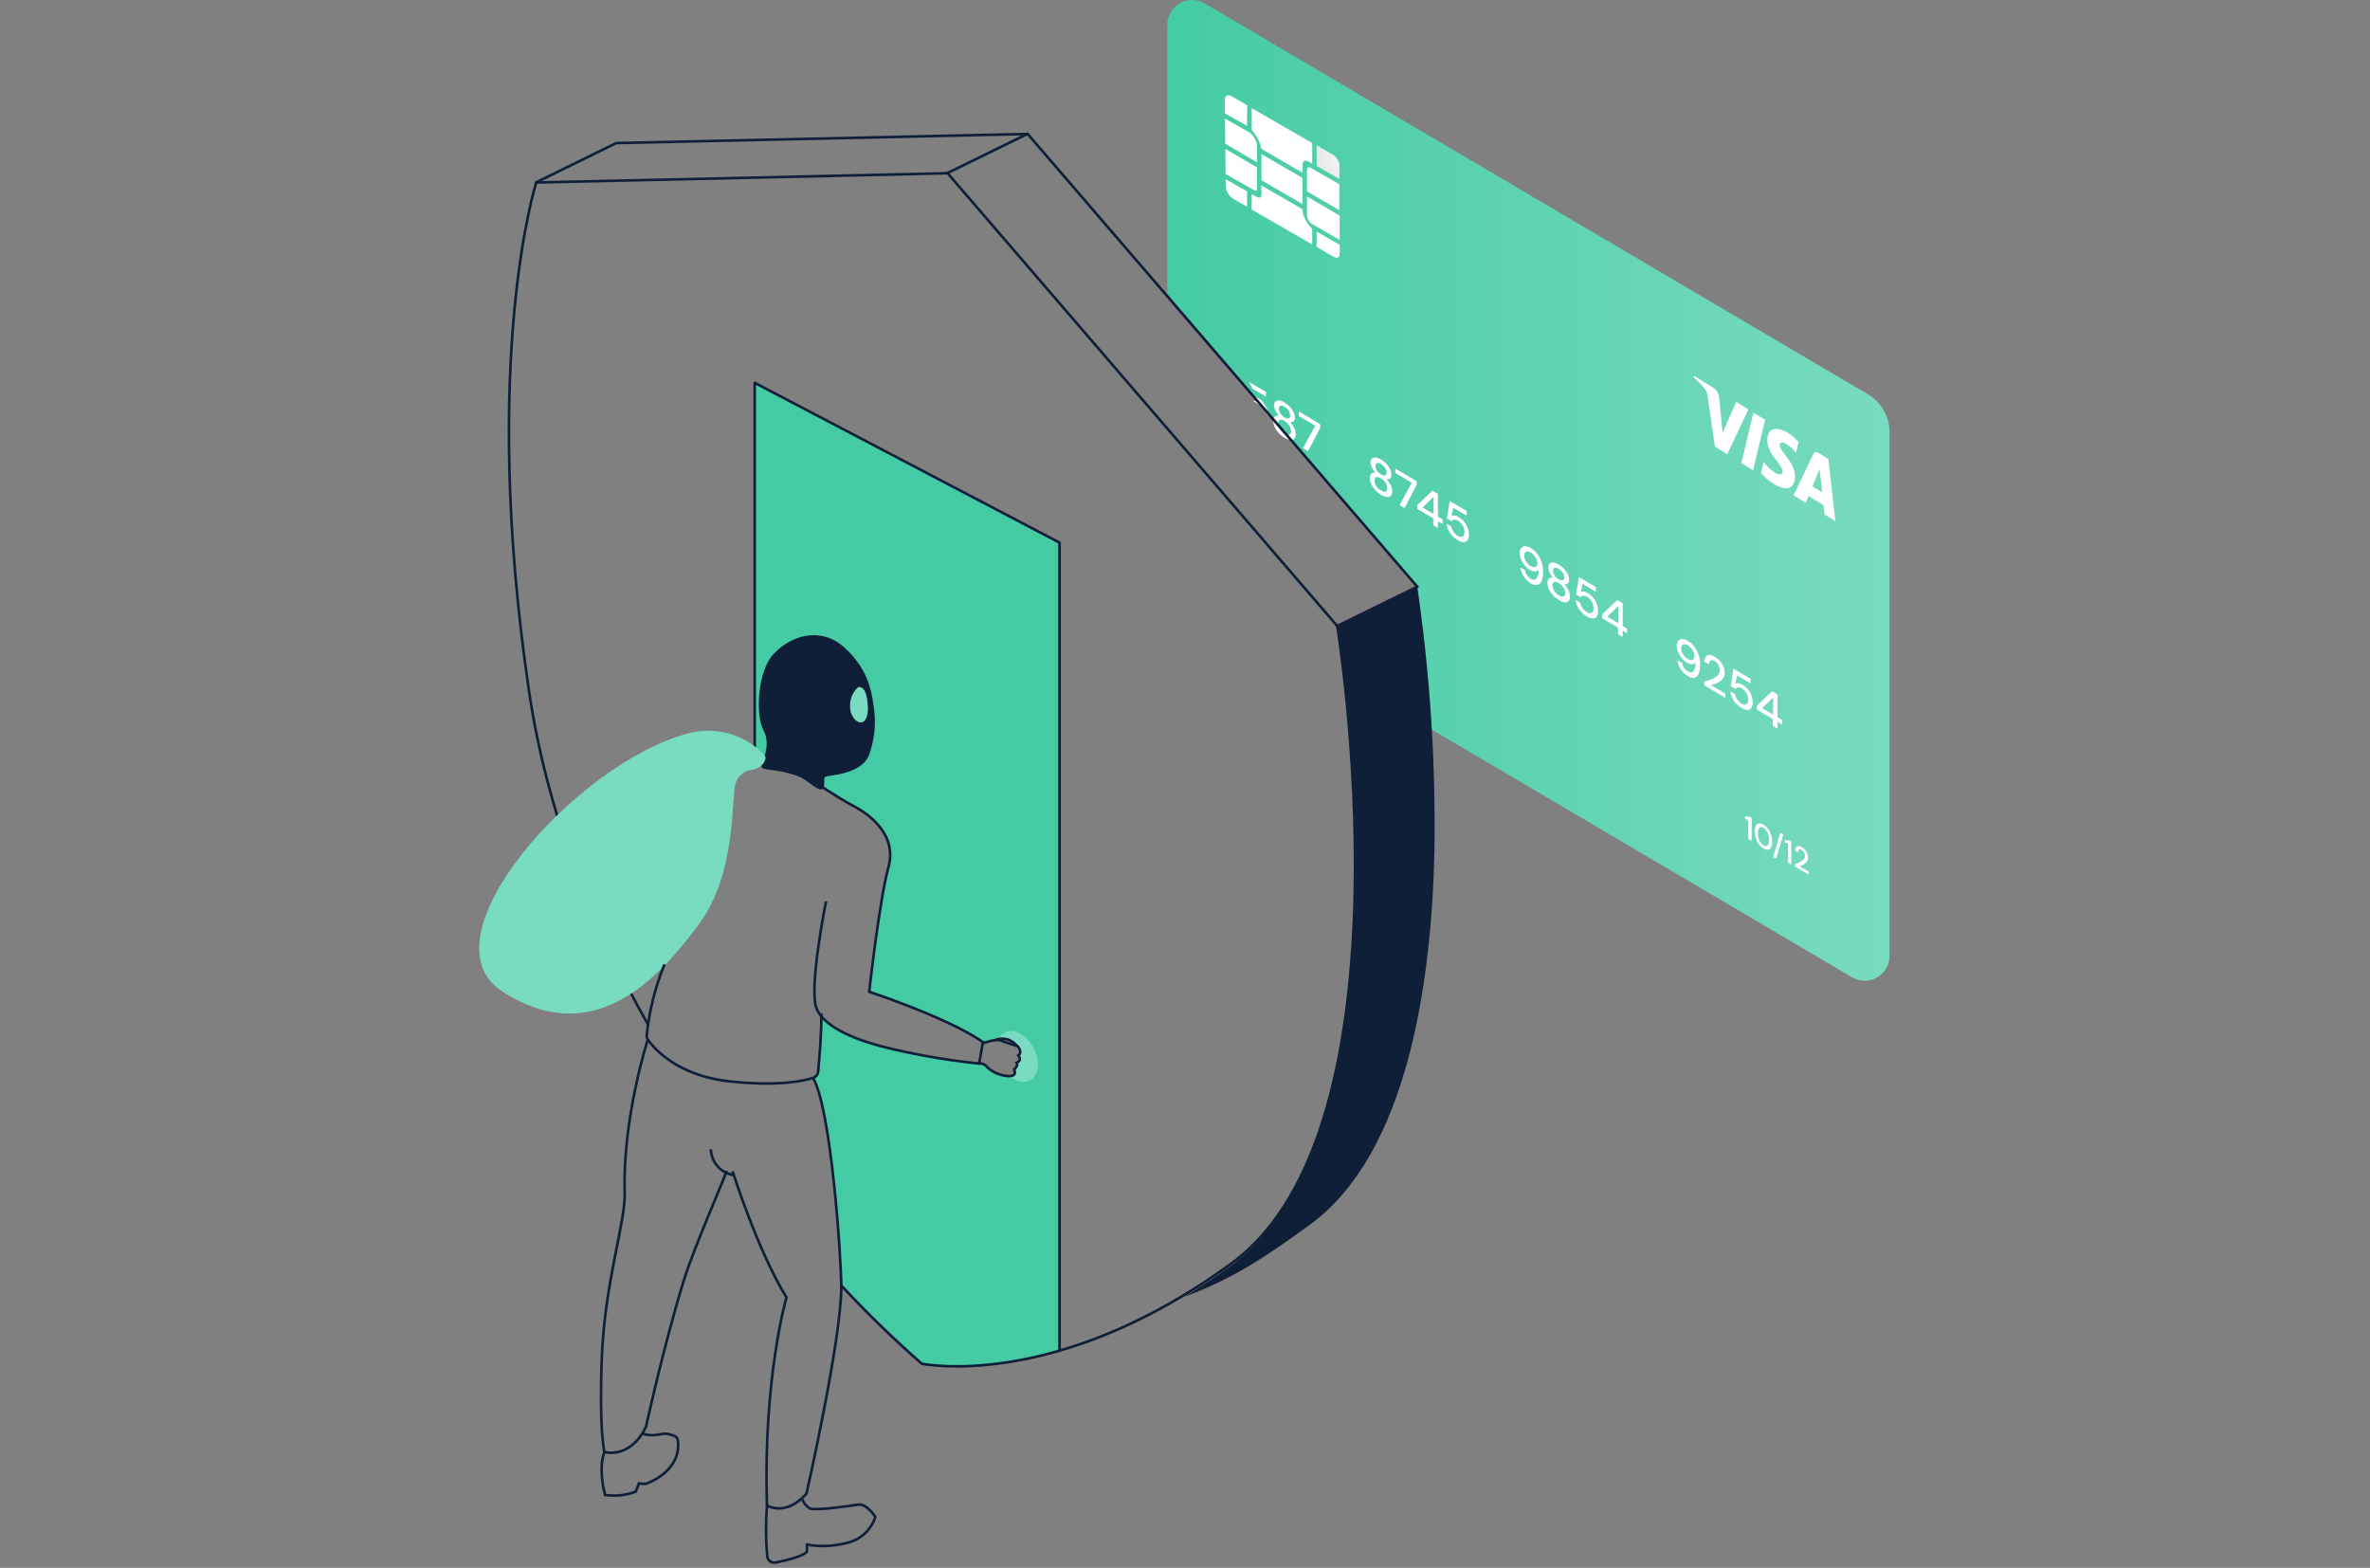 <svg width="455" height="301" viewBox="0 0 455 301" fill="none" xmlns="http://www.w3.org/2000/svg">
<rect x="0" y="0" width="455" height="301" fill="#808080" stroke="none"/>
<path d="M224.084 56.415V4.783C224.082 3.94 224.304 3.112 224.727 2.382C225.149 1.652 225.758 1.047 226.49 0.629C227.222 0.211 228.052 -0.006 228.895 0C229.738 0.007 230.564 0.236 231.29 0.666L358.604 75.7C359.871 76.447 360.922 77.512 361.652 78.79C362.382 80.068 362.766 81.514 362.766 82.986V183.498C362.766 184.342 362.542 185.17 362.119 185.899C361.695 186.629 361.086 187.233 360.354 187.651C359.621 188.069 358.791 188.286 357.947 188.28C357.104 188.274 356.277 188.045 355.551 187.616L274.678 139.951L272.086 112.644L252.296 89.473L224.084 56.415Z" fill="url(#paint0_linear_7001_106504)"/>
<path d="M252.775 31.868L257.142 34.362V31.611C257.098 31.263 256.987 30.927 256.813 30.623C256.639 30.318 256.407 30.051 256.13 29.836L252.767 27.893L252.775 31.868Z" fill="url(#paint1_linear_7001_106504)"/>
<path d="M241.318 27.883C241.269 27.396 241.105 26.928 240.839 26.517C240.617 26.083 240.291 25.711 239.889 25.434L235.177 22.772L235.23 27.608L241.318 31.158V27.883Z" fill="url(#paint2_linear_7001_106504)"/>
<path d="M239.438 20.207L236.527 18.521C235.64 18.033 235.134 18.344 235.134 19.337V21.76L239.411 24.165L239.438 20.207Z" fill="url(#paint3_linear_7001_106504)"/>
<path d="M250.912 32.703V36.723L257.124 40.361V40.415V35.356L251.666 32.241C251.214 31.966 250.912 32.144 250.912 32.703Z" fill="url(#paint4_linear_7001_106504)"/>
<path d="M250.912 41.364C250.935 41.681 251.039 41.986 251.214 42.252C251.353 42.527 251.557 42.764 251.808 42.944L257.204 46.059V41.391L250.939 37.734L250.912 41.364Z" fill="url(#paint5_linear_7001_106504)"/>
<path d="M241.266 26.268C241.708 26.973 242.009 27.757 242.154 28.576L250.061 33.173V31.744C250.061 30.857 250.522 30.617 251.268 31.043L251.924 31.416V27.466L240.308 20.757V24.955C240.671 25.359 240.992 25.799 241.266 26.268Z" fill="url(#paint6_linear_7001_106504)"/>
<path d="M242.18 34.602L250.051 39.181V34.158L242.18 29.588V34.602Z" fill="url(#paint7_linear_7001_106504)"/>
<path d="M252.775 44.461V47.416L256.032 49.298C256.76 49.715 257.213 49.449 257.213 48.614V47.026L252.775 44.461Z" fill="url(#paint8_linear_7001_106504)"/>
<path d="M251.507 43.512C251.232 43.19 250.988 42.842 250.78 42.473C250.377 41.842 250.127 41.124 250.052 40.379V40.166L242.171 35.596V37.282C242.171 37.912 241.834 38.116 241.284 37.806L240.299 37.255V40.228L251.916 46.928V43.92C251.771 43.793 251.634 43.657 251.507 43.512Z" fill="url(#paint9_linear_7001_106504)"/>
<path d="M235.311 34.406V35.862C235.435 36.731 235.889 37.519 236.58 38.062L239.419 39.696V36.731L235.311 34.406Z" fill="url(#paint10_linear_7001_106504)"/>
<path d="M241.318 36.288V32.134L235.239 28.584L235.293 33.421L240.848 36.554C241.141 36.731 241.318 36.625 241.318 36.288Z" fill="url(#paint11_linear_7001_106504)"/>
<path d="M240.697 76.117C240.979 76.16 241.248 76.263 241.487 76.418C241.891 76.646 242.249 76.947 242.543 77.306C242.832 77.677 243.062 78.09 243.227 78.53C243.375 78.94 243.453 79.372 243.457 79.808L240.697 76.117ZM239.766 73.321L243.04 75.247V76.134L240.458 74.617L239.766 73.321ZM242.233 78.051C242.018 77.684 241.713 77.378 241.345 77.164C241.121 77.004 240.848 76.925 240.573 76.942" fill="white"/>
<path d="M246.608 84.05C246.203 83.808 245.836 83.509 245.516 83.163C245.2 82.829 244.937 82.449 244.735 82.036C244.548 81.67 244.448 81.266 244.442 80.856C244.427 80.694 244.447 80.531 244.501 80.378C244.554 80.225 244.64 80.085 244.753 79.968C244.862 79.871 244.996 79.805 245.139 79.776C245.283 79.748 245.432 79.759 245.57 79.808C245.28 79.518 245.04 79.183 244.86 78.814C244.703 78.509 244.618 78.172 244.611 77.829C244.595 77.567 244.678 77.307 244.842 77.102C244.929 77.011 245.036 76.942 245.155 76.9C245.273 76.858 245.4 76.845 245.525 76.862C245.911 76.912 246.282 77.049 246.608 77.261C247.011 77.501 247.376 77.8 247.691 78.149C247.971 78.457 248.201 78.808 248.374 79.187C248.518 79.505 248.596 79.85 248.605 80.199C248.614 80.326 248.596 80.454 248.551 80.573C248.507 80.692 248.437 80.801 248.347 80.891C248.249 80.97 248.133 81.025 248.01 81.051C247.887 81.077 247.759 81.074 247.637 81.042C247.978 81.363 248.255 81.745 248.454 82.169C248.648 82.549 248.754 82.967 248.764 83.394C248.778 83.546 248.76 83.7 248.711 83.845C248.662 83.99 248.584 84.124 248.48 84.237C248.374 84.328 248.249 84.394 248.114 84.431C247.979 84.468 247.837 84.474 247.699 84.45C247.312 84.394 246.94 84.258 246.608 84.05ZM246.608 83.207C247.025 83.456 247.336 83.536 247.54 83.438C247.744 83.34 247.85 83.136 247.85 82.799C247.85 82.419 247.735 82.048 247.522 81.734C247.3 81.373 246.996 81.069 246.634 80.847C246.51 80.75 246.367 80.68 246.215 80.638C246.062 80.597 245.903 80.587 245.747 80.607C245.516 80.678 245.41 80.9 245.41 81.273C245.418 81.632 245.525 81.982 245.72 82.284C245.933 82.665 246.238 82.986 246.608 83.216V83.207ZM246.608 80.128C246.719 80.213 246.846 80.274 246.983 80.306C247.119 80.338 247.26 80.341 247.398 80.314C247.499 80.266 247.582 80.186 247.635 80.088C247.688 79.988 247.707 79.875 247.691 79.764C247.688 79.433 247.589 79.109 247.407 78.832C247.196 78.535 246.923 78.287 246.608 78.105C246.496 78.017 246.367 77.954 246.23 77.919C246.092 77.884 245.949 77.877 245.809 77.9C245.623 77.963 245.525 78.158 245.525 78.486C245.535 78.803 245.633 79.11 245.809 79.374C246.014 79.683 246.287 79.941 246.608 80.128Z" fill="white"/>
<path d="M250.157 86.038L252.509 81.725L249.358 79.87V78.983L253.45 81.441V82.169L251.124 86.606L250.157 86.038Z" fill="white"/>
<path d="M265.138 95.001C264.73 94.764 264.362 94.465 264.046 94.114C263.732 93.779 263.469 93.399 263.265 92.987C263.078 92.621 262.978 92.217 262.972 91.807C262.96 91.645 262.981 91.483 263.034 91.33C263.088 91.177 263.172 91.037 263.283 90.919C263.394 90.825 263.528 90.761 263.671 90.735C263.814 90.709 263.962 90.72 264.099 90.768C263.807 90.481 263.567 90.144 263.39 89.774C263.233 89.469 263.148 89.132 263.141 88.789C263.126 88.524 263.208 88.262 263.372 88.053C263.46 87.965 263.568 87.898 263.687 87.858C263.805 87.818 263.931 87.806 264.055 87.822C264.441 87.872 264.812 88.009 265.138 88.221C265.545 88.456 265.911 88.755 266.22 89.109C266.501 89.415 266.729 89.766 266.895 90.147C267.046 90.463 267.127 90.808 267.135 91.159C267.143 91.284 267.124 91.41 267.079 91.528C267.035 91.646 266.966 91.753 266.877 91.842C266.781 91.924 266.666 91.982 266.542 92.01C266.418 92.038 266.29 92.035 266.167 92.002C266.506 92.321 266.783 92.7 266.984 93.12C267.174 93.504 267.277 93.925 267.285 94.354C267.301 94.506 267.284 94.66 267.235 94.806C267.186 94.951 267.106 95.085 267.001 95.197C266.896 95.286 266.772 95.352 266.639 95.389C266.506 95.425 266.366 95.433 266.229 95.41C265.84 95.354 265.468 95.214 265.138 95.001ZM265.138 94.158C265.555 94.407 265.866 94.478 266.025 94.389C266.136 94.325 266.225 94.228 266.28 94.113C266.336 93.998 266.355 93.868 266.336 93.741C266.336 93.364 266.222 92.996 266.008 92.685C265.781 92.339 265.477 92.05 265.12 91.842C264.995 91.746 264.853 91.675 264.7 91.634C264.548 91.593 264.389 91.582 264.233 91.603C264.002 91.674 263.895 91.895 263.895 92.268C263.899 92.628 264.007 92.98 264.206 93.28C264.443 93.642 264.762 93.944 265.138 94.158ZM265.138 91.07C265.248 91.156 265.376 91.217 265.512 91.249C265.649 91.281 265.79 91.284 265.928 91.256C266.123 91.186 266.22 91.008 266.22 90.715C266.213 90.397 266.111 90.088 265.928 89.828C265.725 89.527 265.454 89.278 265.138 89.1C265.026 89.012 264.898 88.947 264.761 88.911C264.623 88.874 264.48 88.866 264.339 88.887C264.153 88.949 264.055 89.144 264.055 89.473C264.065 89.789 264.163 90.097 264.339 90.36C264.549 90.654 264.822 90.897 265.138 91.07Z" fill="white"/>
<path d="M268.687 96.99L271.03 92.677L267.889 90.813V89.97L271.971 92.384V93.102L269.646 97.54L268.687 96.99Z" fill="white"/>
<path d="M275.157 100.806V99.501L272.122 97.726V96.936L275.006 94.194L276.062 94.815V99.19L276.95 99.696V100.584L276.062 100.078V101.391L275.157 100.806ZM273.116 97.433L275.21 98.667V95.392L273.116 97.433Z" fill="white"/>
<path d="M279.896 103.716C279.482 103.48 279.108 103.18 278.787 102.829C278.484 102.497 278.235 102.12 278.05 101.711C277.877 101.334 277.763 100.933 277.713 100.522L278.6 101.054C278.668 101.423 278.813 101.774 279.026 102.083C279.255 102.419 279.559 102.695 279.914 102.891C280.105 103.026 280.337 103.092 280.57 103.077C280.661 103.069 280.747 103.038 280.823 102.989C280.899 102.939 280.961 102.872 281.005 102.793C281.115 102.589 281.167 102.359 281.156 102.128C281.155 101.684 281.035 101.249 280.81 100.868C280.593 100.502 280.288 100.197 279.923 99.98C279.696 99.824 279.425 99.746 279.151 99.758C279.054 99.764 278.96 99.793 278.878 99.845C278.796 99.896 278.728 99.967 278.68 100.051L277.793 99.536L278.316 96.182L281.582 98.108V98.995L279.009 97.478L278.689 99.04C278.859 98.955 279.052 98.927 279.239 98.96C279.52 99.006 279.789 99.108 280.029 99.261C280.435 99.487 280.793 99.788 281.085 100.149C281.374 100.52 281.604 100.933 281.769 101.373C281.923 101.782 282.005 102.215 282.008 102.651C282.029 103.017 281.936 103.379 281.742 103.69C281.663 103.813 281.554 103.915 281.425 103.987C281.297 104.058 281.152 104.096 281.005 104.098C280.606 104.083 280.22 103.95 279.896 103.716Z" fill="white"/>
<path d="M293.856 111.97C293.467 111.734 293.122 111.434 292.835 111.082C292.568 110.759 292.347 110.401 292.178 110.017C292.026 109.67 291.927 109.302 291.886 108.926L292.773 109.431C292.815 109.782 292.943 110.118 293.146 110.408C293.337 110.695 293.592 110.935 293.891 111.109C294.036 111.235 294.222 111.304 294.415 111.304C294.607 111.304 294.793 111.235 294.938 111.109C295.282 110.611 295.436 110.006 295.373 109.405C295.294 109.5 295.195 109.578 295.083 109.633C294.972 109.688 294.85 109.719 294.725 109.724C294.368 109.721 294.019 109.613 293.723 109.414C293.357 109.197 293.032 108.918 292.764 108.588C292.467 108.237 292.222 107.846 292.036 107.426C291.856 107.021 291.762 106.582 291.761 106.139C291.753 105.824 291.843 105.513 292.019 105.251C292.104 105.138 292.214 105.045 292.34 104.979C292.465 104.913 292.604 104.876 292.746 104.87C293.145 104.87 293.535 104.991 293.865 105.216C294.291 105.464 294.672 105.782 294.992 106.157C295.289 106.506 295.537 106.894 295.728 107.31C295.912 107.707 296.046 108.124 296.128 108.553C296.207 108.956 296.248 109.366 296.252 109.777C296.276 110.367 296.182 110.955 295.977 111.508C295.914 111.695 295.807 111.865 295.665 112.003C295.523 112.14 295.35 112.241 295.16 112.298C294.932 112.337 294.698 112.328 294.473 112.271C294.249 112.214 294.038 112.112 293.856 111.97ZM293.9 108.695C294.092 108.823 294.317 108.894 294.548 108.899C294.634 108.903 294.72 108.886 294.799 108.851C294.877 108.815 294.946 108.762 295 108.695C295.124 108.539 295.184 108.343 295.169 108.145C295.168 107.878 295.11 107.615 295 107.372C294.887 107.106 294.735 106.857 294.548 106.636C294.361 106.417 294.139 106.231 293.891 106.086C293.698 105.957 293.475 105.88 293.243 105.864C293.158 105.862 293.074 105.879 292.996 105.912C292.918 105.946 292.848 105.996 292.791 106.059C292.667 106.221 292.607 106.423 292.622 106.627C292.629 107.044 292.755 107.451 292.986 107.798C293.213 108.167 293.527 108.475 293.9 108.695Z" fill="white"/>
<path d="M299.243 115.164C298.839 114.922 298.471 114.623 298.151 114.277C297.835 113.943 297.572 113.563 297.37 113.15C297.19 112.782 297.093 112.379 297.086 111.969C297.072 111.809 297.092 111.647 297.144 111.494C297.196 111.341 297.279 111.201 297.388 111.082C297.499 110.988 297.633 110.924 297.776 110.898C297.92 110.871 298.067 110.883 298.205 110.931C297.915 110.643 297.678 110.306 297.504 109.937C297.345 109.632 297.257 109.296 297.246 108.952C297.229 108.685 297.315 108.421 297.486 108.216C297.573 108.127 297.679 108.061 297.796 108.021C297.913 107.981 298.038 107.968 298.16 107.985C298.547 108.033 298.917 108.17 299.243 108.384C299.647 108.626 300.015 108.925 300.334 109.272C300.609 109.583 300.836 109.933 301.009 110.31C301.157 110.627 301.236 110.972 301.24 111.322C301.249 111.447 301.231 111.572 301.189 111.69C301.146 111.808 301.079 111.915 300.991 112.005C300.893 112.087 300.776 112.145 300.651 112.173C300.526 112.2 300.396 112.198 300.272 112.165C300.614 112.482 300.891 112.861 301.089 113.283C301.282 113.666 301.388 114.087 301.399 114.516C301.419 114.676 301.404 114.838 301.355 114.991C301.306 115.145 301.224 115.285 301.115 115.404C301.01 115.494 300.887 115.56 300.753 115.597C300.62 115.634 300.48 115.64 300.343 115.617C299.948 115.546 299.573 115.392 299.243 115.164ZM299.243 114.277C299.66 114.525 299.971 114.596 300.184 114.508C300.294 114.443 300.383 114.347 300.439 114.231C300.494 114.116 300.513 113.986 300.494 113.86C300.492 113.482 300.374 113.113 300.157 112.804C299.929 112.459 299.626 112.17 299.27 111.961C299.145 111.864 299.002 111.793 298.85 111.752C298.697 111.711 298.539 111.701 298.382 111.721C298.16 111.792 298.045 112.014 298.045 112.387C298.052 112.747 298.163 113.099 298.364 113.398C298.584 113.756 298.885 114.057 299.243 114.277ZM299.243 111.189C299.354 111.277 299.483 111.341 299.621 111.374C299.759 111.408 299.902 111.411 300.042 111.384C300.14 111.333 300.221 111.253 300.272 111.154C300.323 111.056 300.342 110.943 300.326 110.834C300.316 110.517 300.218 110.209 300.042 109.946C299.838 109.643 299.564 109.393 299.243 109.218C299.133 109.131 299.006 109.067 298.87 109.03C298.734 108.993 298.592 108.985 298.453 109.005C298.258 109.068 298.16 109.263 298.16 109.6C298.169 109.918 298.271 110.227 298.453 110.487C298.651 110.795 298.923 111.048 299.243 111.224V111.189Z" fill="white"/>
<path d="M304.657 118.35C304.247 118.108 303.873 117.81 303.547 117.463C303.251 117.127 303.003 116.75 302.811 116.345C302.637 115.972 302.526 115.573 302.482 115.164L303.37 115.697C303.442 116.064 303.59 116.412 303.805 116.717C304.037 117.052 304.34 117.33 304.692 117.534C304.888 117.66 305.116 117.725 305.349 117.72C305.438 117.708 305.523 117.676 305.598 117.627C305.673 117.578 305.736 117.513 305.784 117.436C305.899 117.234 305.954 117.003 305.943 116.771C305.938 116.334 305.823 115.905 305.609 115.523C305.395 115.142 305.089 114.82 304.719 114.588C304.493 114.431 304.221 114.353 303.947 114.366C303.852 114.373 303.76 114.404 303.68 114.455C303.599 114.506 303.533 114.576 303.485 114.659L302.598 114.144L303.121 110.789L306.387 112.724V113.611L303.814 112.085L303.503 113.647C303.673 113.562 303.866 113.534 304.053 113.567C304.334 113.614 304.602 113.717 304.843 113.869C305.249 114.113 305.606 114.429 305.899 114.801C306.186 115.168 306.414 115.578 306.574 116.016C306.728 116.425 306.81 116.858 306.813 117.294C306.831 117.658 306.742 118.019 306.556 118.333C306.472 118.454 306.361 118.555 306.232 118.626C306.102 118.697 305.958 118.736 305.81 118.741C305.396 118.727 304.994 118.591 304.657 118.35Z" fill="white"/>
<path d="M310.629 121.767V120.489L307.594 118.714V117.933L310.478 115.191L311.534 115.812V120.188L312.377 120.684V121.572L311.534 121.075V122.264L310.629 121.767ZM308.588 118.395L310.673 119.628V116.345L308.588 118.395Z" fill="white"/>
<path d="M324.003 129.781C323.613 129.548 323.267 129.247 322.982 128.893C322.709 128.573 322.485 128.214 322.317 127.828C322.162 127.483 322.066 127.114 322.033 126.737L322.92 127.243C322.969 127.589 323.097 127.92 323.293 128.21C323.485 128.503 323.743 128.746 324.047 128.92C324.191 129.045 324.375 129.115 324.566 129.115C324.757 129.115 324.942 129.045 325.085 128.92C325.429 128.419 325.584 127.812 325.52 127.207C325.446 127.307 325.35 127.388 325.239 127.443C325.128 127.499 325.005 127.527 324.881 127.527C324.521 127.531 324.168 127.426 323.87 127.225C323.509 127.001 323.186 126.723 322.911 126.4C322.614 126.049 322.369 125.657 322.184 125.237C322.003 124.832 321.909 124.394 321.908 123.95C321.903 123.635 321.993 123.326 322.166 123.063C322.253 122.949 322.364 122.856 322.492 122.79C322.619 122.724 322.759 122.687 322.902 122.681C323.302 122.68 323.692 122.801 324.021 123.027C324.444 123.275 324.822 123.593 325.139 123.968C325.439 124.315 325.687 124.703 325.875 125.122C326.058 125.519 326.195 125.936 326.284 126.364C326.363 126.768 326.404 127.178 326.408 127.589C326.429 128.179 326.333 128.767 326.124 129.319C326.062 129.506 325.957 129.675 325.817 129.813C325.676 129.95 325.504 130.052 325.316 130.109C325.086 130.148 324.851 130.138 324.625 130.082C324.399 130.025 324.187 129.923 324.003 129.781ZM324.047 126.506C324.239 126.636 324.464 126.707 324.695 126.71C324.781 126.712 324.866 126.695 324.944 126.659C325.023 126.624 325.092 126.572 325.148 126.506C325.267 126.348 325.327 126.153 325.316 125.956C325.311 125.69 325.254 125.428 325.148 125.184C325.031 124.917 324.876 124.668 324.686 124.447C324.502 124.226 324.279 124.04 324.029 123.897C323.841 123.764 323.62 123.688 323.39 123.675C323.304 123.673 323.218 123.689 323.138 123.723C323.059 123.756 322.987 123.807 322.929 123.87C322.809 124.035 322.75 124.235 322.76 124.438C322.767 124.856 322.893 125.262 323.124 125.61C323.357 125.977 323.674 126.284 324.047 126.506Z" fill="white"/>
<path d="M327.197 131.564V130.854C327.588 130.748 327.969 130.624 328.324 130.491C328.658 130.375 328.979 130.226 329.283 130.047C329.539 129.894 329.762 129.692 329.939 129.452C330.102 129.221 330.186 128.944 330.179 128.662C330.178 128.452 330.148 128.243 330.09 128.041C330.019 127.822 329.914 127.616 329.78 127.429C329.621 127.222 329.421 127.05 329.194 126.923C328.83 126.71 328.564 126.674 328.378 126.816C328.28 126.911 328.205 127.026 328.159 127.154C328.113 127.282 328.096 127.418 328.111 127.553L327.224 127.029C327.2 126.677 327.297 126.326 327.499 126.036C327.583 125.931 327.692 125.849 327.816 125.798C327.941 125.747 328.076 125.728 328.209 125.743C328.567 125.776 328.912 125.898 329.212 126.098C329.772 126.419 330.244 126.873 330.587 127.42C330.924 127.951 331.102 128.566 331.102 129.195C331.11 129.528 331.024 129.858 330.854 130.144C330.688 130.407 330.471 130.634 330.215 130.81C329.951 130.989 329.668 131.138 329.372 131.254C329.081 131.365 328.785 131.46 328.484 131.538L331.253 133.171V133.996L327.197 131.564Z" fill="white"/>
<path d="M334.376 135.913C333.963 135.676 333.589 135.377 333.267 135.026C332.964 134.694 332.716 134.316 332.531 133.907C332.354 133.535 332.241 133.136 332.193 132.727L333.081 133.259C333.144 133.628 333.289 133.976 333.507 134.28C333.735 134.618 334.039 134.897 334.394 135.097C334.586 135.232 334.817 135.297 335.051 135.283C335.14 135.27 335.225 135.238 335.3 135.189C335.375 135.14 335.439 135.075 335.486 134.999C335.595 134.795 335.648 134.565 335.637 134.333C335.635 133.887 335.516 133.449 335.291 133.064C335.077 132.696 334.771 132.39 334.403 132.177C334.177 132.019 333.906 131.938 333.631 131.946C333.534 131.953 333.44 131.985 333.358 132.037C333.275 132.09 333.208 132.162 333.161 132.248L332.273 131.733L332.797 128.37L336.063 130.304V131.192L333.48 129.665L333.17 131.227C333.34 131.142 333.533 131.114 333.72 131.147C334.001 131.197 334.27 131.303 334.51 131.458C334.916 131.682 335.275 131.983 335.566 132.345C335.856 132.712 336.087 133.122 336.249 133.561C336.4 133.973 336.479 134.409 336.48 134.848C336.501 135.209 336.411 135.569 336.222 135.877C336.143 136.001 336.034 136.103 335.906 136.175C335.777 136.246 335.633 136.284 335.486 136.286C335.087 136.274 334.701 136.144 334.376 135.913Z" fill="white"/>
<path d="M340.349 139.33V138.025L337.313 136.25V135.46L340.207 132.718L341.254 133.339V137.715L342.141 138.22V139.108L341.254 138.602V139.907L340.349 139.33ZM338.307 135.957L340.402 137.191V133.907L338.307 135.957Z" fill="white"/>
<path d="M335.646 161.081V157.442L335.024 157.238V156.75L335.912 156.821L336.285 157.043V161.436L335.646 161.081Z" fill="white"/>
<path d="M338.565 162.882C338.218 162.673 337.916 162.395 337.678 162.066C337.421 161.723 337.226 161.339 337.101 160.93C336.966 160.505 336.897 160.062 336.897 159.617C336.881 159.251 336.951 158.886 337.101 158.552C337.151 158.433 337.23 158.328 337.331 158.247C337.431 158.167 337.551 158.113 337.678 158.09C337.993 158.073 338.305 158.161 338.565 158.339C338.911 158.551 339.213 158.828 339.453 159.155C339.703 159.497 339.895 159.878 340.021 160.282C340.155 160.707 340.224 161.15 340.225 161.596C340.241 161.962 340.171 162.326 340.021 162.661C339.972 162.778 339.894 162.882 339.795 162.963C339.696 163.043 339.578 163.098 339.453 163.122C339.138 163.149 338.824 163.064 338.565 162.882ZM338.565 162.279C338.724 162.393 338.922 162.441 339.115 162.412C339.204 162.39 339.285 162.346 339.352 162.284C339.419 162.221 339.468 162.144 339.497 162.057C339.605 161.799 339.653 161.52 339.639 161.241C339.643 160.91 339.595 160.58 339.497 160.264C339.417 159.978 339.288 159.708 339.115 159.466C338.971 159.252 338.784 159.07 338.565 158.933C338.402 158.82 338.203 158.773 338.006 158.8C337.919 158.825 337.839 158.87 337.773 158.932C337.707 158.994 337.656 159.07 337.625 159.155C337.521 159.414 337.473 159.693 337.483 159.972C337.483 160.302 337.531 160.631 337.625 160.948C337.703 161.238 337.832 161.511 338.006 161.755C338.152 161.968 338.343 162.147 338.565 162.279Z" fill="white"/>
<path d="M340.411 164.542L341.787 159.874L342.355 160.211L340.979 164.861L340.411 164.542Z" fill="white"/>
<path d="M343.277 165.589V161.951L342.665 161.746V161.258L343.508 161.338L343.881 161.56V165.997L343.277 165.589Z" fill="white"/>
<path d="M344.591 166.361V165.891C344.839 165.811 345.07 165.722 345.301 165.625C345.511 165.536 345.713 165.429 345.904 165.305C346.087 165.19 346.244 165.039 346.366 164.861C346.467 164.703 346.52 164.517 346.517 164.329C346.517 164.19 346.496 164.053 346.454 163.921C346.417 163.773 346.351 163.634 346.259 163.513C346.161 163.377 346.034 163.265 345.886 163.184C345.665 163.051 345.487 163.033 345.372 163.131C345.308 163.198 345.26 163.278 345.231 163.365C345.202 163.453 345.193 163.545 345.203 163.637L344.644 163.3C344.623 163.062 344.683 162.825 344.813 162.625C344.865 162.556 344.934 162.5 345.013 162.463C345.092 162.426 345.178 162.409 345.265 162.412C345.493 162.425 345.714 162.499 345.904 162.625C346.268 162.844 346.573 163.149 346.792 163.513C347.001 163.864 347.111 164.266 347.111 164.675C347.119 164.901 347.067 165.124 346.96 165.323C346.856 165.5 346.717 165.654 346.552 165.776C346.385 165.899 346.207 166.006 346.02 166.095L345.478 166.308L347.253 167.346V167.897L344.591 166.361Z" fill="white"/>
<path d="M144.737 145.4L144.888 73.392L203.318 104.231L203.487 259.313C203.487 259.313 186.962 264.034 177.147 261.896L161.43 246.809C161.43 246.809 160.845 233.817 159.806 225.191C158.768 216.565 157.596 209.474 156.194 207.042C156.539 206.735 156.816 206.36 157.007 205.939C157.198 205.519 157.299 205.064 157.304 204.602C157.304 203.058 157.747 194.938 157.747 194.938C157.747 194.938 159.806 198.035 168.592 200.546C174.911 202.222 181.349 203.408 187.85 204.096C187.85 204.096 188.506 203.732 189.323 204.691C190.287 205.527 191.437 206.121 192.677 206.421C193.153 206.489 193.635 206.513 194.115 206.492L194.852 206.164L194.745 205.392L195.26 204.611V203.945L195.775 203.546L195.499 202.579L195.908 201.691L195.278 200.662L193.955 199.588L192.296 199.295L191 199.659L188.639 200.218C187.523 199.407 186.364 198.655 185.17 197.964C183.395 196.934 173.633 192.249 166.799 190.438C166.799 190.438 169.533 170.914 170.012 168.154C170.012 168.154 172.266 163.327 169.311 159.156C167.704 157.149 165.662 155.534 163.338 154.434L157.126 150.636L147.799 146.58L144.737 145.4Z" fill="#44CBA4"/>
<path d="M161.599 246.88C166.452 252.124 171.58 257.107 176.961 261.807C176.961 261.807 202.635 267.238 236.42 242.549C272.459 216.218 256.734 120.187 256.734 120.187L181.931 33.262L102.947 35.037C102.947 35.037 92.174 68.644 101.528 132.47C105.024 156.324 113.881 178.058 124.353 196.606" stroke="#0F1F38" stroke-width="0.5" stroke-linecap="round" stroke-linejoin="round"/>
<path d="M272.087 112.635L197.292 25.718L118.3 27.466L102.912 35.019" stroke="#0F1F38" stroke-width="0.5" stroke-linecap="round" stroke-linejoin="round"/>
<path d="M197.293 25.683L181.896 33.226" stroke="#0F1F38" stroke-width="0.5" stroke-linecap="round" stroke-linejoin="round"/>
<path d="M272.087 112.635L256.698 120.187" stroke="#0F1F38" stroke-width="0.5" stroke-linecap="round" stroke-linejoin="round"/>
<path d="M203.415 259.153V104.178L144.888 73.49V144.512" stroke="#0F1F38" stroke-width="0.5" stroke-linecap="round" stroke-linejoin="round"/>
<path d="M272.086 112.635C274.538 129.381 275.642 146.297 275.388 163.22C274.864 188.424 270.303 221.348 251.506 235.103C241.239 242.602 235.825 245.753 227.403 248.974C230.252 247.199 233.172 245.3 236.162 243.117C255.11 229.273 259.707 196.206 260.23 170.896C260.463 153.921 259.276 136.956 256.68 120.179" fill="#0F1F38"/>
<path d="M191.772 199.366C192.09 198.742 192.641 198.268 193.305 198.047C193.97 197.826 194.694 197.876 195.322 198.185C196.489 198.746 197.476 199.619 198.175 200.709C198.874 201.798 199.257 203.059 199.28 204.353C199.28 206.909 197.505 208.311 195.322 207.468C194.81 207.265 194.333 206.98 193.911 206.625L194.524 206.439L194.781 206.013L194.896 205.258L195.278 204.717V204.078C195.425 203.983 195.565 203.876 195.695 203.759C195.695 203.714 195.695 203.058 195.695 203.058V202.516C195.773 202.397 195.835 202.269 195.881 202.135C195.881 202.046 195.81 201.336 195.81 201.336L195.58 200.803L194.417 199.969C194.417 199.969 192.536 199.499 192.571 199.499L191.772 199.366Z" fill="#79DBBF"/>
<path d="M164.367 140.377C165.999 140.377 167.323 138.362 167.323 135.878C167.323 133.393 165.999 131.378 164.367 131.378C162.735 131.378 161.412 133.393 161.412 135.878C161.412 138.362 162.735 140.377 164.367 140.377Z" fill="#79DBBF"/>
<path d="M167.837 136.392C167.465 133.73 167.127 128.751 162.007 124.225C157.428 120.178 151.828 122.077 148.58 125.476C145.332 128.875 145.03 137.43 146.583 140.235C148.136 143.039 146.219 146.58 146.219 146.58C146.219 146.58 145.775 147.538 147.027 147.68C148.278 147.822 152.706 148.346 154.703 149.819C156.7 151.292 157.836 152.286 158.164 150.928C158.493 149.571 157.694 149.154 159.273 148.941C160.853 148.728 165.69 148.124 166.87 144.876C167.845 142.161 168.176 139.257 167.837 136.392ZM165.645 138.611C164.758 139.046 163.143 137.768 163.196 135.434C163.194 134.777 163.328 134.127 163.591 133.525C163.854 132.923 164.239 132.382 164.722 131.937C164.722 131.937 165.965 131.449 166.426 133.978C166.888 136.507 166.533 138.167 165.645 138.611Z" fill="#0F1F38"/>
<path d="M155.955 149.819C155.955 149.819 160.676 153.067 163.774 154.691C166.871 156.315 172.293 160.203 170.563 166.495C168.832 172.787 166.871 190.402 166.871 190.402C166.871 190.402 182.046 195.399 188.711 200.067L187.974 204.193C182.445 203.614 176.957 202.698 171.539 201.451C164.963 199.969 158.289 197.413 156.754 193.58C155.218 189.746 158.582 173.035 158.582 173.035" stroke="#0F1F38" stroke-width="0.5" stroke-miterlimit="10"/>
<path d="M143.664 147.903C143.129 148.092 142.641 148.393 142.232 148.786C141.823 149.18 141.504 149.656 141.294 150.183C140.3 152.162 141.685 167.311 134.195 177.41C126.705 187.509 114.2 201.762 96.478 190.376C80.504 180.126 110.793 146.438 131.976 140.838C134.265 140.197 136.674 140.117 139 140.603C141.326 141.09 143.501 142.129 145.341 143.634C145.948 144.141 146.501 144.709 146.992 145.329C146.992 145.329 147.036 147.61 143.664 147.903Z" fill="#79DBBF"/>
<path d="M127.574 185.14C125.781 189.507 124.63 194.11 124.157 198.807C124.139 199.074 124.211 199.339 124.361 199.561C124.485 199.738 124.663 199.987 124.903 200.28C126.58 202.348 131.212 206.767 140.557 207.663C149.68 208.551 154.304 207.521 156.088 206.936C156.358 206.849 156.596 206.684 156.772 206.461C156.948 206.238 157.052 205.968 157.073 205.684C157.277 203.572 157.756 198.061 157.676 194.547" stroke="#0F1F38" stroke-width="0.5" stroke-miterlimit="10"/>
<path d="M188.08 204.158C188.461 204.154 188.833 204.269 189.145 204.486C190.216 205.68 191.701 206.422 193.298 206.563C195.375 206.749 194.789 205.605 194.7 205.33C194.7 205.33 195.535 204.611 195.206 204.016C195.206 204.016 196.262 203.67 195.508 202.623C195.508 202.623 196.395 202.09 195.375 200.848C195.375 200.848 193.174 200.2 192.216 199.774C191.257 199.348 188.737 200.28 188.737 200.28" stroke="#0F1F38" stroke-width="0.5" stroke-miterlimit="10"/>
<path d="M190.956 199.712C191.688 199.384 192.508 199.314 193.285 199.512C194.062 199.71 194.749 200.165 195.234 200.803" stroke="#0F1F38" stroke-width="0.5" stroke-miterlimit="10"/>
<path d="M139.511 224.791C139.111 226.175 133.201 239.549 131.213 246.028C127.379 258.523 124.033 273.867 124.033 273.867C124.033 273.867 121.628 279.822 116.046 278.783C116.046 278.783 114.964 274.657 115.558 260.289C116.153 245.921 120.111 234.668 119.933 228.909C119.49 214.71 124.371 199.561 124.371 199.561" stroke="#0F1F38" stroke-width="0.5" stroke-miterlimit="10"/>
<path d="M140.655 224.88C140.655 224.88 145.377 239.967 150.985 249.081C150.985 249.081 146.459 264.62 147.249 289.016C147.249 289.016 150.799 291.279 154.828 286.753C154.828 286.753 161.51 257.343 161.51 247.013C161.51 241.892 159.62 212.997 156.088 206.936" stroke="#0F1F38" stroke-width="0.5" stroke-miterlimit="10"/>
<path d="M140.753 225.572C139.581 225.372 138.514 224.772 137.734 223.874C136.955 222.976 136.51 221.836 136.476 220.647" stroke="#0F1F38" stroke-width="0.5" stroke-miterlimit="10"/>
<path d="M147.249 289.016C146.987 292.265 147.002 295.531 147.294 298.778C147.315 298.966 147.375 299.148 147.469 299.312C147.564 299.476 147.692 299.619 147.844 299.731C147.997 299.844 148.171 299.924 148.355 299.966C148.54 300.008 148.732 300.011 148.918 299.976C150.844 299.585 154.243 298.796 154.926 297.864V296.541C157.427 296.98 159.993 296.877 162.451 296.24C163.745 295.974 164.945 295.37 165.929 294.489C166.912 293.608 167.645 292.482 168.051 291.226C168.051 291.226 166.436 288.563 164.661 288.865C162.886 289.167 156.55 290.045 155.512 289.602C154.819 289.211 154.294 288.579 154.038 287.827" stroke="#0F1F38" stroke-width="0.5" stroke-miterlimit="10"/>
<path d="M116.063 278.784C116.063 278.784 115.034 280.559 115.77 285.227L116.161 287.002C118.15 287.296 120.182 287.076 122.062 286.363L122.657 284.792L123.935 284.889C123.935 284.889 130.857 282.662 130.147 276.565C130.124 276.374 130.052 276.192 129.939 276.037C129.825 275.882 129.674 275.758 129.499 275.678C129.027 275.472 128.528 275.332 128.017 275.261C127.023 275.11 125.444 275.935 123.482 275.261" stroke="#0F1F38" stroke-width="0.5" stroke-miterlimit="10"/>
<g clip-path="url(#clip0_7001_106504)">
<path d="M335.668 78.603L331.596 87.205L329.235 85.733L327.817 75.992C327.743 75.401 327.654 75.152 327.326 74.722C326.812 74.014 325.934 73.144 325.172 72.45L325.234 72.158L329.042 74.5C329.524 74.79 329.94 75.469 330.032 76.233L330.707 83.075L333.33 77.156L335.668 78.603ZM344.612 91.627C344.733 88.765 341.582 86.671 341.661 85.4C341.677 85.008 342.008 84.777 342.639 85.073C342.955 85.209 343.848 85.713 344.81 86.93L345.293 84.867C344.774 84.281 344.085 83.615 343.217 83.088C341 81.72 339.396 82.241 339.282 84.344C339.193 85.884 340.289 87.45 341.11 88.489C341.955 89.554 342.23 90.08 342.21 90.545C342.179 91.279 341.467 91.151 340.84 90.781C339.707 90.097 339.073 89.31 338.58 88.676L338.071 90.787C338.588 91.422 339.541 92.271 340.528 92.901C342.914 94.374 344.517 93.878 344.612 91.627ZM350.294 98.778L352.366 100.067L351.015 88.123L349.112 86.94C348.678 86.676 348.304 86.759 348.139 87.144L344.342 95.096L346.679 96.542L347.205 95.217L350.098 96.981L350.294 98.778ZM347.975 93.386L349.327 90.037L349.831 94.519L347.975 93.386ZM338.872 80.601L336.559 90.282L334.319 88.889L336.631 79.207L338.872 80.601Z" fill="white"/>
</g>
<defs>
<linearGradient id="paint0_linear_7001_106504" x1="224.075" y1="94.141" x2="362.757" y2="94.141" gradientUnits="userSpaceOnUse">
<stop stop-color="#44CBA4"/>
<stop offset="0.99" stop-color="#79DBBF"/>
</linearGradient>
<linearGradient id="paint1_linear_7001_106504" x1="263.567" y1="36.843" x2="240.013" y2="44.546" gradientUnits="userSpaceOnUse">
<stop stop-color="white"/>
<stop offset="1" stop-color="#B9B9B9"/>
</linearGradient>
<linearGradient id="paint2_linear_7001_106504" x1="5346.28" y1="5853.08" x2="5598.3" y2="5949.75" gradientUnits="userSpaceOnUse">
<stop stop-color="white"/>
<stop offset="1" stop-color="#B9B9B9"/>
</linearGradient>
<linearGradient id="paint3_linear_7001_106504" x1="3828.01" y1="4072.25" x2="4004.59" y2="4140.06" gradientUnits="userSpaceOnUse">
<stop stop-color="white"/>
<stop offset="1" stop-color="#B9B9B9"/>
</linearGradient>
<linearGradient id="paint4_linear_7001_106504" x1="5423.39" y1="5797.09" x2="5676.88" y2="5896.46" gradientUnits="userSpaceOnUse">
<stop stop-color="white"/>
<stop offset="1" stop-color="#B9B9B9"/>
</linearGradient>
<linearGradient id="paint5_linear_7001_106504" x1="5472.97" y1="5861.74" x2="5729.03" y2="5963.13" gradientUnits="userSpaceOnUse">
<stop stop-color="white"/>
<stop offset="1" stop-color="#B9B9B9"/>
</linearGradient>
<linearGradient id="paint6_linear_7001_106504" x1="9932.49" y1="8603.18" x2="10373.4" y2="8819.42" gradientUnits="userSpaceOnUse">
<stop stop-color="white"/>
<stop offset="1" stop-color="#B9B9B9"/>
</linearGradient>
<linearGradient id="paint7_linear_7001_106504" x1="6784.42" y1="6720.18" x2="7097.2" y2="6854.62" gradientUnits="userSpaceOnUse">
<stop stop-color="white"/>
<stop offset="1" stop-color="#B9B9B9"/>
</linearGradient>
<linearGradient id="paint8_linear_7001_106504" x1="3925.66" y1="3585.5" x2="4097.82" y2="3665.07" gradientUnits="userSpaceOnUse">
<stop stop-color="white"/>
<stop offset="1" stop-color="#B9B9B9"/>
</linearGradient>
<linearGradient id="paint9_linear_7001_106504" x1="9860.55" y1="8003.43" x2="10285.2" y2="8231.36" gradientUnits="userSpaceOnUse">
<stop stop-color="white"/>
<stop offset="1" stop-color="#B9B9B9"/>
</linearGradient>
<linearGradient id="paint10_linear_7001_106504" x1="3634.8" y1="3761.18" x2="3800.75" y2="3828.71" gradientUnits="userSpaceOnUse">
<stop stop-color="white"/>
<stop offset="1" stop-color="#B9B9B9"/>
</linearGradient>
<linearGradient id="paint11_linear_7001_106504" x1="5278.28" y1="5669.27" x2="5525.83" y2="5767.12" gradientUnits="userSpaceOnUse">
<stop stop-color="white"/>
<stop offset="1" stop-color="#B9B9B9"/>
</linearGradient>
<clipPath id="clip0_7001_106504">
<rect width="28.334" height="26.715" fill="white" transform="translate(325.185 72.156) rotate(2.417)"/>
</clipPath>
</defs>
</svg>
